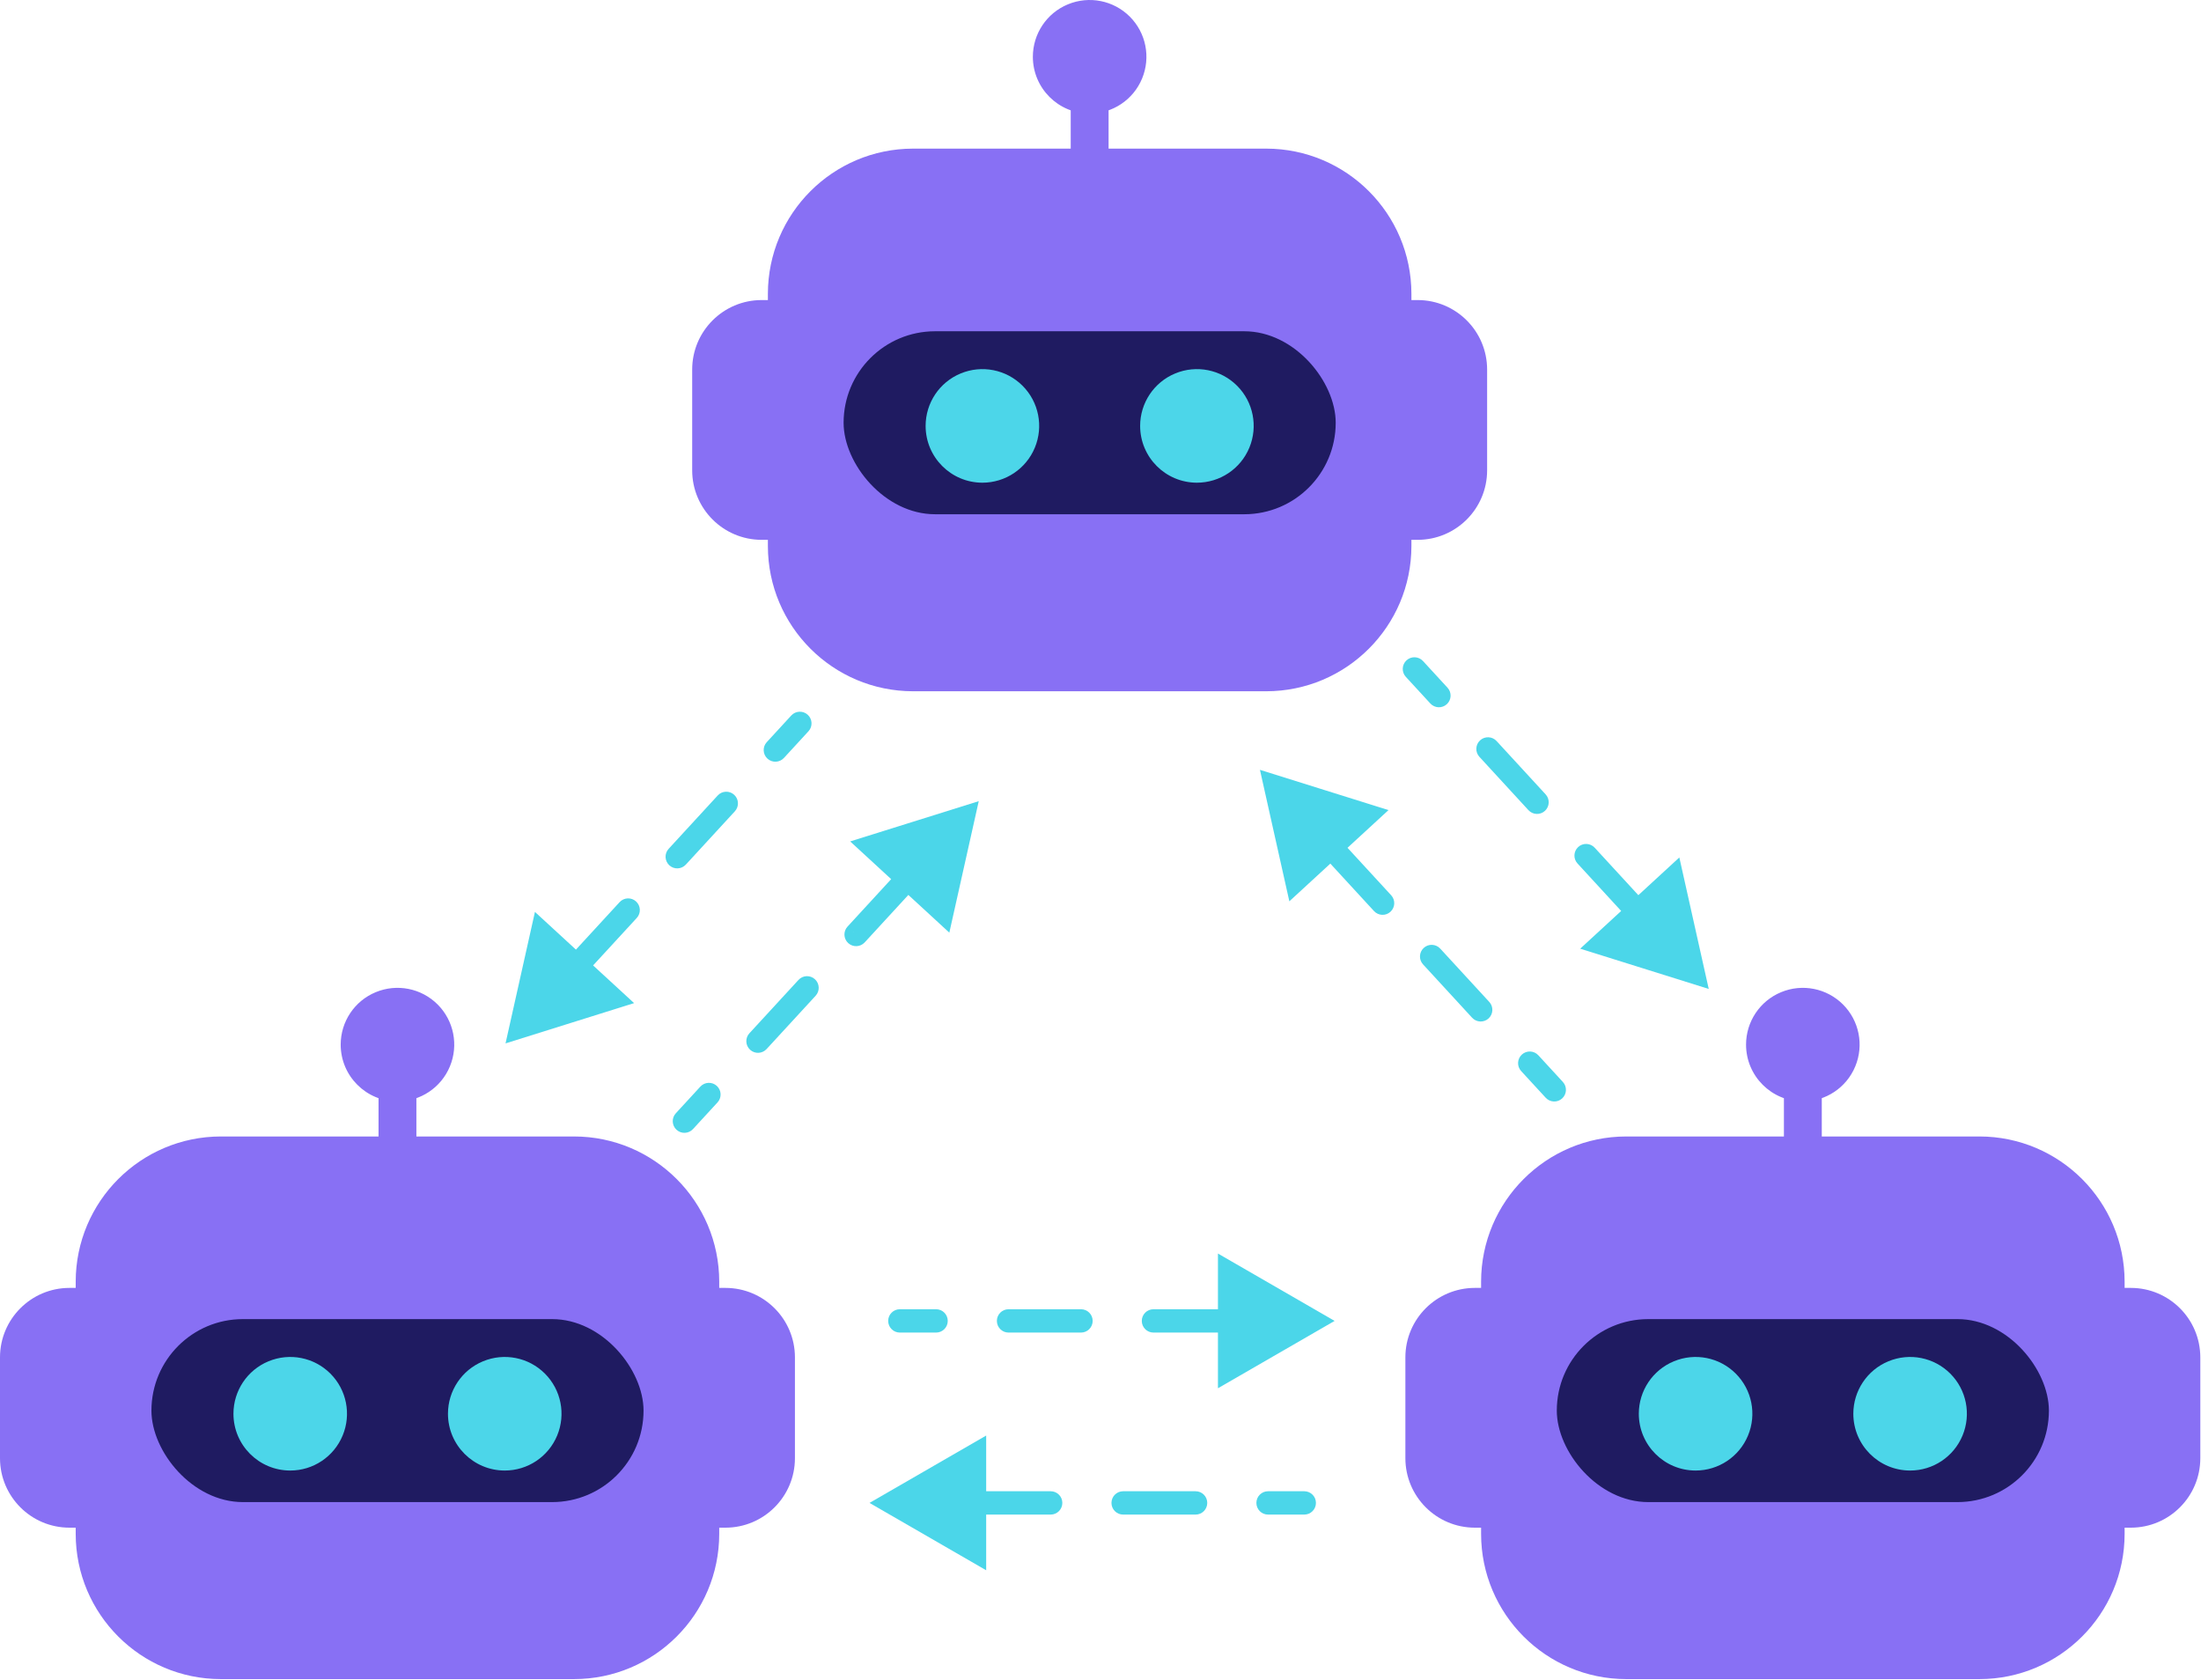 <?xml version="1.0" encoding="UTF-8"?>
<svg xmlns="http://www.w3.org/2000/svg" width="283" height="216" viewBox="0 0 283 216" fill="none">
  <path d="M0 187.479C0.006 192.403 3.999 196.396 8.923 196.402H9.734V197.214C9.747 207.512 18.093 215.858 28.392 215.871H73.819C84.118 215.858 92.464 207.512 92.477 197.214V196.402H93.288C98.212 196.396 102.205 192.403 102.211 187.479V174.5C102.205 169.576 98.212 165.583 93.288 165.577H92.477V164.766C92.464 154.467 84.118 146.121 73.819 146.108H53.539V140.86C53.539 137.14 54.148 135.873 53.539 131.462C52.925 127.045 55.561 129.028 51.106 129.028C46.65 129.028 49.287 127.856 48.672 132.273C48.064 136.684 48.672 137.951 48.672 140.86V146.108H28.392C18.093 146.121 9.747 154.467 9.734 164.766V165.577H8.923C3.999 165.583 0.006 169.576 0 174.5V187.479Z" fill="#8870F4"></path>
  <circle cx="51.105" cy="135.518" r="4.056" fill="#8870F4"></circle>
  <rect x="19.471" y="169.588" width="63.274" height="23.525" rx="11.762" fill="#1F1B61"></rect>
  <path d="M64.898 189.057C67.851 189.057 70.514 187.28 71.642 184.551C72.773 181.822 72.15 178.681 70.062 176.593C67.974 174.504 64.832 173.881 62.103 175.013C59.374 176.141 57.598 178.804 57.598 181.757C57.602 185.789 60.866 189.053 64.898 189.057Z" fill="#4CD6E9"></path>
  <path d="M51.105 141.602C54.058 141.602 56.721 139.825 57.849 137.096C58.98 134.367 58.358 131.225 56.269 129.137C54.181 127.049 51.039 126.426 48.31 127.558C45.581 128.685 43.805 131.348 43.805 134.301C43.809 138.333 47.073 141.597 51.105 141.602Z" fill="#8870F4"></path>
  <path d="M37.316 189.057C40.269 189.057 42.932 187.28 44.059 184.551C45.191 181.822 44.569 178.681 42.48 176.593C40.392 174.504 37.25 173.881 34.521 175.013C31.793 176.141 30.016 178.804 30.016 181.757C30.02 185.789 33.284 189.053 37.316 189.057Z" fill="#4CD6E9"></path>
  <path d="M180.701 187.479C180.708 192.403 184.7 196.396 189.624 196.402H190.436V197.214C190.448 207.512 198.795 215.858 209.093 215.871H254.52C264.819 215.858 273.165 207.512 273.178 197.214V196.402H273.989C278.913 196.396 282.906 192.403 282.912 187.479V174.5C282.906 169.576 278.913 165.583 273.989 165.577H273.178V164.766C273.165 154.467 264.819 146.121 254.52 146.108H234.24V140.86C234.24 137.14 234.849 135.873 234.24 131.462C233.626 127.045 236.262 129.028 231.807 129.028C227.351 129.028 229.988 127.856 229.373 132.273C228.765 136.684 229.373 137.951 229.373 140.86V146.108H209.093C198.795 146.121 190.449 154.467 190.436 164.766V165.577H189.624C184.7 165.583 180.707 169.576 180.701 174.5V187.479Z" fill="#8870F4"></path>
  <circle cx="231.806" cy="135.518" r="4.056" fill="#8870F4"></circle>
  <rect x="200.17" y="169.588" width="63.274" height="23.525" rx="11.762" fill="#1F1B61"></rect>
  <path d="M245.597 189.057C248.55 189.057 251.213 187.28 252.341 184.551C253.473 181.822 252.85 178.681 250.761 176.593C248.673 174.504 245.532 173.881 242.803 175.013C240.074 176.141 238.297 178.804 238.297 181.757C238.301 185.789 241.565 189.053 245.597 189.057Z" fill="#4CD6E9"></path>
  <path d="M231.804 141.602C234.757 141.602 237.42 139.825 238.548 137.096C239.68 134.367 239.057 131.225 236.968 129.137C234.88 127.049 231.739 126.426 229.01 127.558C226.281 128.685 224.504 131.348 224.504 134.301C224.508 138.333 227.772 141.597 231.804 141.602Z" fill="#8870F4"></path>
  <path d="M218.015 189.057C220.968 189.057 223.631 187.28 224.759 184.551C225.891 181.822 225.268 178.681 223.179 176.593C221.091 174.504 217.95 173.881 215.221 175.013C212.492 176.141 210.715 178.804 210.715 181.757C210.719 185.789 213.983 189.053 218.015 189.057Z" fill="#4CD6E9"></path>
  <path d="M89 60.479C89.006 65.403 92.999 69.396 97.923 69.402H98.734V70.213C98.747 80.512 107.093 88.858 117.392 88.871H162.819C173.118 88.858 181.464 80.512 181.477 70.213V69.402H182.288C187.212 69.396 191.205 65.403 191.211 60.479V47.5C191.205 42.576 187.212 38.583 182.288 38.577H181.477V37.766C181.464 27.467 173.118 19.121 162.819 19.108H142.539V13.86C142.539 10.14 143.148 8.873 142.539 4.462C141.924 0.045 144.561 2.028 140.106 2.028C135.65 2.028 138.287 0.856 137.672 5.273C137.064 9.684 137.672 10.951 137.672 13.86V19.108H117.392C107.093 19.121 98.747 27.467 98.734 37.766V38.577H97.923C92.999 38.583 89.006 42.576 89 47.5V60.479Z" fill="#8870F4"></path>
  <circle cx="140.105" cy="8.518" r="4.056" fill="#8870F4"></circle>
  <rect x="108.469" y="42.588" width="63.274" height="23.525" rx="11.762" fill="#1F1B61"></rect>
  <path d="M153.896 62.057C156.849 62.057 159.512 60.28 160.64 57.551C161.772 54.822 161.149 51.681 159.06 49.593C156.972 47.504 153.83 46.881 151.102 48.013C148.373 49.141 146.596 51.804 146.596 54.757C146.6 58.789 149.864 62.053 153.896 62.057Z" fill="#4CD6E9"></path>
  <path d="M140.103 14.602C143.056 14.602 145.719 12.825 146.847 10.096C147.979 7.367 147.356 4.225 145.267 2.137C143.179 0.049 140.038 -0.574 137.309 0.558C134.58 1.685 132.803 4.348 132.803 7.301C132.807 11.333 136.071 14.597 140.103 14.602Z" fill="#8870F4"></path>
  <path d="M126.314 62.057C129.267 62.057 131.93 60.28 133.058 57.551C134.19 54.822 133.567 51.681 131.478 49.593C129.39 47.504 126.248 46.881 123.519 48.013C120.791 49.141 119.014 51.804 119.014 54.757C119.018 58.789 122.282 62.053 126.314 62.057Z" fill="#4CD6E9"></path>
  <path d="M115.701 168.319C114.873 168.319 114.201 168.99 114.201 169.819C114.201 170.647 114.873 171.319 115.701 171.319L115.701 168.319ZM171.601 169.819L156.601 161.159L156.601 178.479L171.601 169.819ZM120.36 171.319C121.188 171.319 121.86 170.647 121.86 169.819C121.86 168.99 121.188 168.319 120.36 168.319L120.36 171.319ZM129.676 168.319C128.848 168.319 128.176 168.99 128.176 169.819C128.176 170.647 128.848 171.319 129.676 171.319L129.676 168.319ZM138.993 171.319C139.821 171.319 140.493 170.647 140.493 169.819C140.493 168.99 139.821 168.319 138.993 168.319L138.993 171.319ZM148.31 168.319C147.481 168.319 146.81 168.99 146.81 169.819C146.81 170.647 147.481 171.319 148.31 171.319L148.31 168.319ZM157.626 171.319C158.455 171.319 159.126 170.647 159.126 169.819C159.126 168.99 158.455 168.319 157.626 168.319L157.626 171.319ZM166.943 168.319C166.114 168.319 165.443 168.99 165.443 169.819C165.443 170.647 166.114 171.319 166.943 171.319L166.943 168.319ZM115.701 169.819L115.701 171.319L120.36 171.319L120.36 169.819L120.36 168.319L115.701 168.319L115.701 169.819ZM129.676 169.819L129.676 171.319L138.993 171.319L138.993 169.819L138.993 168.319L129.676 168.319L129.676 169.819ZM148.31 169.819L148.31 171.319L157.626 171.319L157.626 169.819L157.626 168.319L148.31 168.319L148.31 169.819Z" fill="#4BD6E9"></path>
  <path d="M167.701 194.719C168.53 194.719 169.201 194.047 169.201 193.219C169.201 192.39 168.53 191.719 167.701 191.719L167.701 194.719ZM111.801 193.219L126.801 201.879L126.801 184.558L111.801 193.219ZM163.043 191.719C162.214 191.719 161.543 192.39 161.543 193.219C161.543 194.047 162.214 194.719 163.043 194.719L163.043 191.719ZM153.726 194.719C154.555 194.719 155.226 194.047 155.226 193.219C155.226 192.39 154.555 191.719 153.726 191.719L153.726 194.719ZM144.41 191.719C143.581 191.719 142.91 192.39 142.91 193.219C142.91 194.047 143.581 194.719 144.41 194.719L144.41 191.719ZM135.093 194.719C135.921 194.719 136.593 194.047 136.593 193.219C136.593 192.39 135.921 191.719 135.093 191.719L135.093 194.719ZM125.776 191.719C124.948 191.719 124.276 192.39 124.276 193.219C124.276 194.047 124.948 194.719 125.776 194.719L125.776 191.719ZM116.46 194.719C117.288 194.719 117.96 194.047 117.96 193.219C117.96 192.39 117.288 191.719 116.46 191.719L116.46 194.719ZM167.701 193.219L167.701 191.719L163.043 191.719L163.043 193.219L163.043 194.719L167.701 194.719L167.701 193.219ZM153.726 193.219L153.726 191.719L144.41 191.719L144.41 193.219L144.41 194.719L153.726 194.719L153.726 193.219ZM135.093 193.219L135.093 191.719L125.776 191.719L125.776 193.219L125.776 194.719L135.093 194.719L135.093 193.219Z" fill="#4BD6E9"></path>
  <path d="M182.965 84.984C182.404 84.375 181.456 84.335 180.846 84.896C180.236 85.457 180.197 86.406 180.757 87.016L182.965 84.984ZM219.706 127.141L215.925 110.238L203.177 121.964L219.706 127.141ZM183.911 90.444C184.472 91.054 185.421 91.093 186.031 90.532C186.64 89.972 186.68 89.023 186.119 88.413L183.911 90.444ZM192.427 95.27C191.866 94.66 190.917 94.62 190.307 95.181C189.697 95.742 189.658 96.691 190.219 97.301L192.427 95.27ZM196.526 104.158C197.087 104.767 198.036 104.807 198.646 104.246C199.255 103.685 199.295 102.736 198.734 102.127L196.526 104.158ZM205.041 108.983C204.481 108.374 203.532 108.334 202.922 108.895C202.312 109.456 202.273 110.405 202.834 111.014L205.041 108.983ZM209.141 117.871C209.702 118.481 210.651 118.521 211.26 117.96C211.87 117.399 211.91 116.45 211.349 115.84L209.141 117.871ZM217.656 122.697C217.096 122.087 216.147 122.048 215.537 122.609C214.927 123.169 214.888 124.118 215.448 124.728L217.656 122.697ZM181.861 86L180.757 87.016L183.911 90.444L185.015 89.428L186.119 88.413L182.965 84.984L181.861 86ZM191.323 96.285L190.219 97.301L196.526 104.158L197.63 103.142L198.734 102.127L192.427 95.27L191.323 96.285ZM203.937 109.999L202.834 111.014L209.141 117.871L210.245 116.856L211.349 115.84L205.041 108.983L203.937 109.999Z" fill="#4BD6E9"></path>
  <path d="M198.742 141.128C199.303 141.738 200.252 141.778 200.861 141.217C201.471 140.656 201.511 139.707 200.95 139.097L198.742 141.128ZM162.001 98.972L165.782 115.875L178.53 104.148L162.001 98.972ZM197.796 135.669C197.235 135.059 196.286 135.02 195.676 135.58C195.067 136.141 195.027 137.09 195.588 137.7L197.796 135.669ZM189.281 130.843C189.841 131.453 190.79 131.492 191.4 130.932C192.01 130.371 192.049 129.422 191.488 128.812L189.281 130.843ZM185.181 121.955C184.62 121.346 183.671 121.306 183.062 121.867C182.452 122.428 182.412 123.377 182.973 123.986L185.181 121.955ZM176.666 117.129C177.226 117.739 178.175 117.779 178.785 117.218C179.395 116.657 179.434 115.708 178.874 115.098L176.666 117.129ZM172.566 108.242C172.005 107.632 171.056 107.592 170.447 108.153C169.837 108.714 169.797 109.663 170.358 110.273L172.566 108.242ZM164.051 103.416C164.611 104.025 165.56 104.065 166.17 103.504C166.78 102.943 166.819 101.994 166.259 101.385L164.051 103.416ZM199.846 140.113L200.95 139.097L197.796 135.669L196.692 136.684L195.588 137.7L198.742 141.128L199.846 140.113ZM190.384 129.828L191.488 128.812L185.181 121.955L184.077 122.971L182.973 123.986L189.281 130.843L190.384 129.828ZM177.77 116.114L178.874 115.098L172.566 108.242L171.462 109.257L170.358 110.273L176.666 117.129L177.77 116.114Z" fill="#4BD6E9"></path>
  <path d="M89.104 145.157C88.543 145.766 87.594 145.806 86.984 145.245C86.375 144.684 86.335 143.735 86.896 143.126L89.104 145.157ZM125.845 103L122.063 119.903L109.316 108.177L125.845 103ZM90.05 139.697C90.611 139.087 91.56 139.048 92.169 139.609C92.779 140.17 92.819 141.119 92.258 141.728L90.05 139.697ZM98.565 134.871C98.004 135.481 97.055 135.521 96.446 134.96C95.836 134.399 95.796 133.45 96.357 132.84L98.565 134.871ZM102.665 125.984C103.226 125.374 104.175 125.334 104.784 125.895C105.394 126.456 105.434 127.405 104.873 128.015L102.665 125.984ZM111.18 121.158C110.619 121.767 109.67 121.807 109.061 121.246C108.451 120.685 108.411 119.736 108.972 119.127L111.18 121.158ZM115.28 112.27C115.841 111.66 116.789 111.621 117.399 112.181C118.009 112.742 118.048 113.691 117.488 114.301L115.28 112.27ZM123.795 107.444C123.234 108.054 122.285 108.093 121.676 107.533C121.066 106.972 121.026 106.023 121.587 105.413L123.795 107.444ZM88 144.141L86.896 143.126L90.05 139.697L91.154 140.713L92.258 141.728L89.104 145.157L88 144.141ZM97.461 133.856L96.357 132.84L102.665 125.984L103.769 126.999L104.873 128.015L98.565 134.871L97.461 133.856ZM110.076 120.142L108.972 119.127L115.28 112.27L116.384 113.285L117.488 114.301L111.18 121.158L110.076 120.142Z" fill="#4BD6E9"></path>
  <path d="M101.742 91.984C102.303 91.375 103.252 91.335 103.861 91.896C104.471 92.457 104.511 93.406 103.95 94.016L101.742 91.984ZM65.001 134.141L68.782 117.238L81.53 128.964L65.001 134.141ZM100.796 97.444C100.235 98.054 99.286 98.093 98.677 97.532C98.067 96.972 98.027 96.023 98.588 95.413L100.796 97.444ZM92.281 102.27C92.841 101.66 93.79 101.62 94.4 102.181C95.01 102.742 95.049 103.691 94.489 104.301L92.281 102.27ZM88.181 111.158C87.62 111.767 86.671 111.807 86.061 111.246C85.452 110.685 85.412 109.736 85.973 109.127L88.181 111.158ZM79.666 115.983C80.226 115.374 81.175 115.334 81.785 115.895C82.395 116.456 82.434 117.405 81.874 118.014L79.666 115.983ZM75.566 124.871C75.005 125.481 74.056 125.521 73.447 124.96C72.837 124.399 72.797 123.45 73.358 122.84L75.566 124.871ZM67.051 129.697C67.612 129.087 68.56 129.048 69.17 129.609C69.78 130.169 69.819 131.118 69.259 131.728L67.051 129.697ZM102.846 93L103.95 94.016L100.796 97.444L99.692 96.428L98.588 95.413L101.742 91.984L102.846 93ZM93.385 103.285L94.489 104.301L88.181 111.158L87.077 110.142L85.973 109.127L92.281 102.27L93.385 103.285ZM80.769 116.999L81.874 118.014L75.566 124.871L74.462 123.856L73.358 122.84L79.666 115.983L80.769 116.999Z" fill="#4BD6E9"></path>
</svg>
